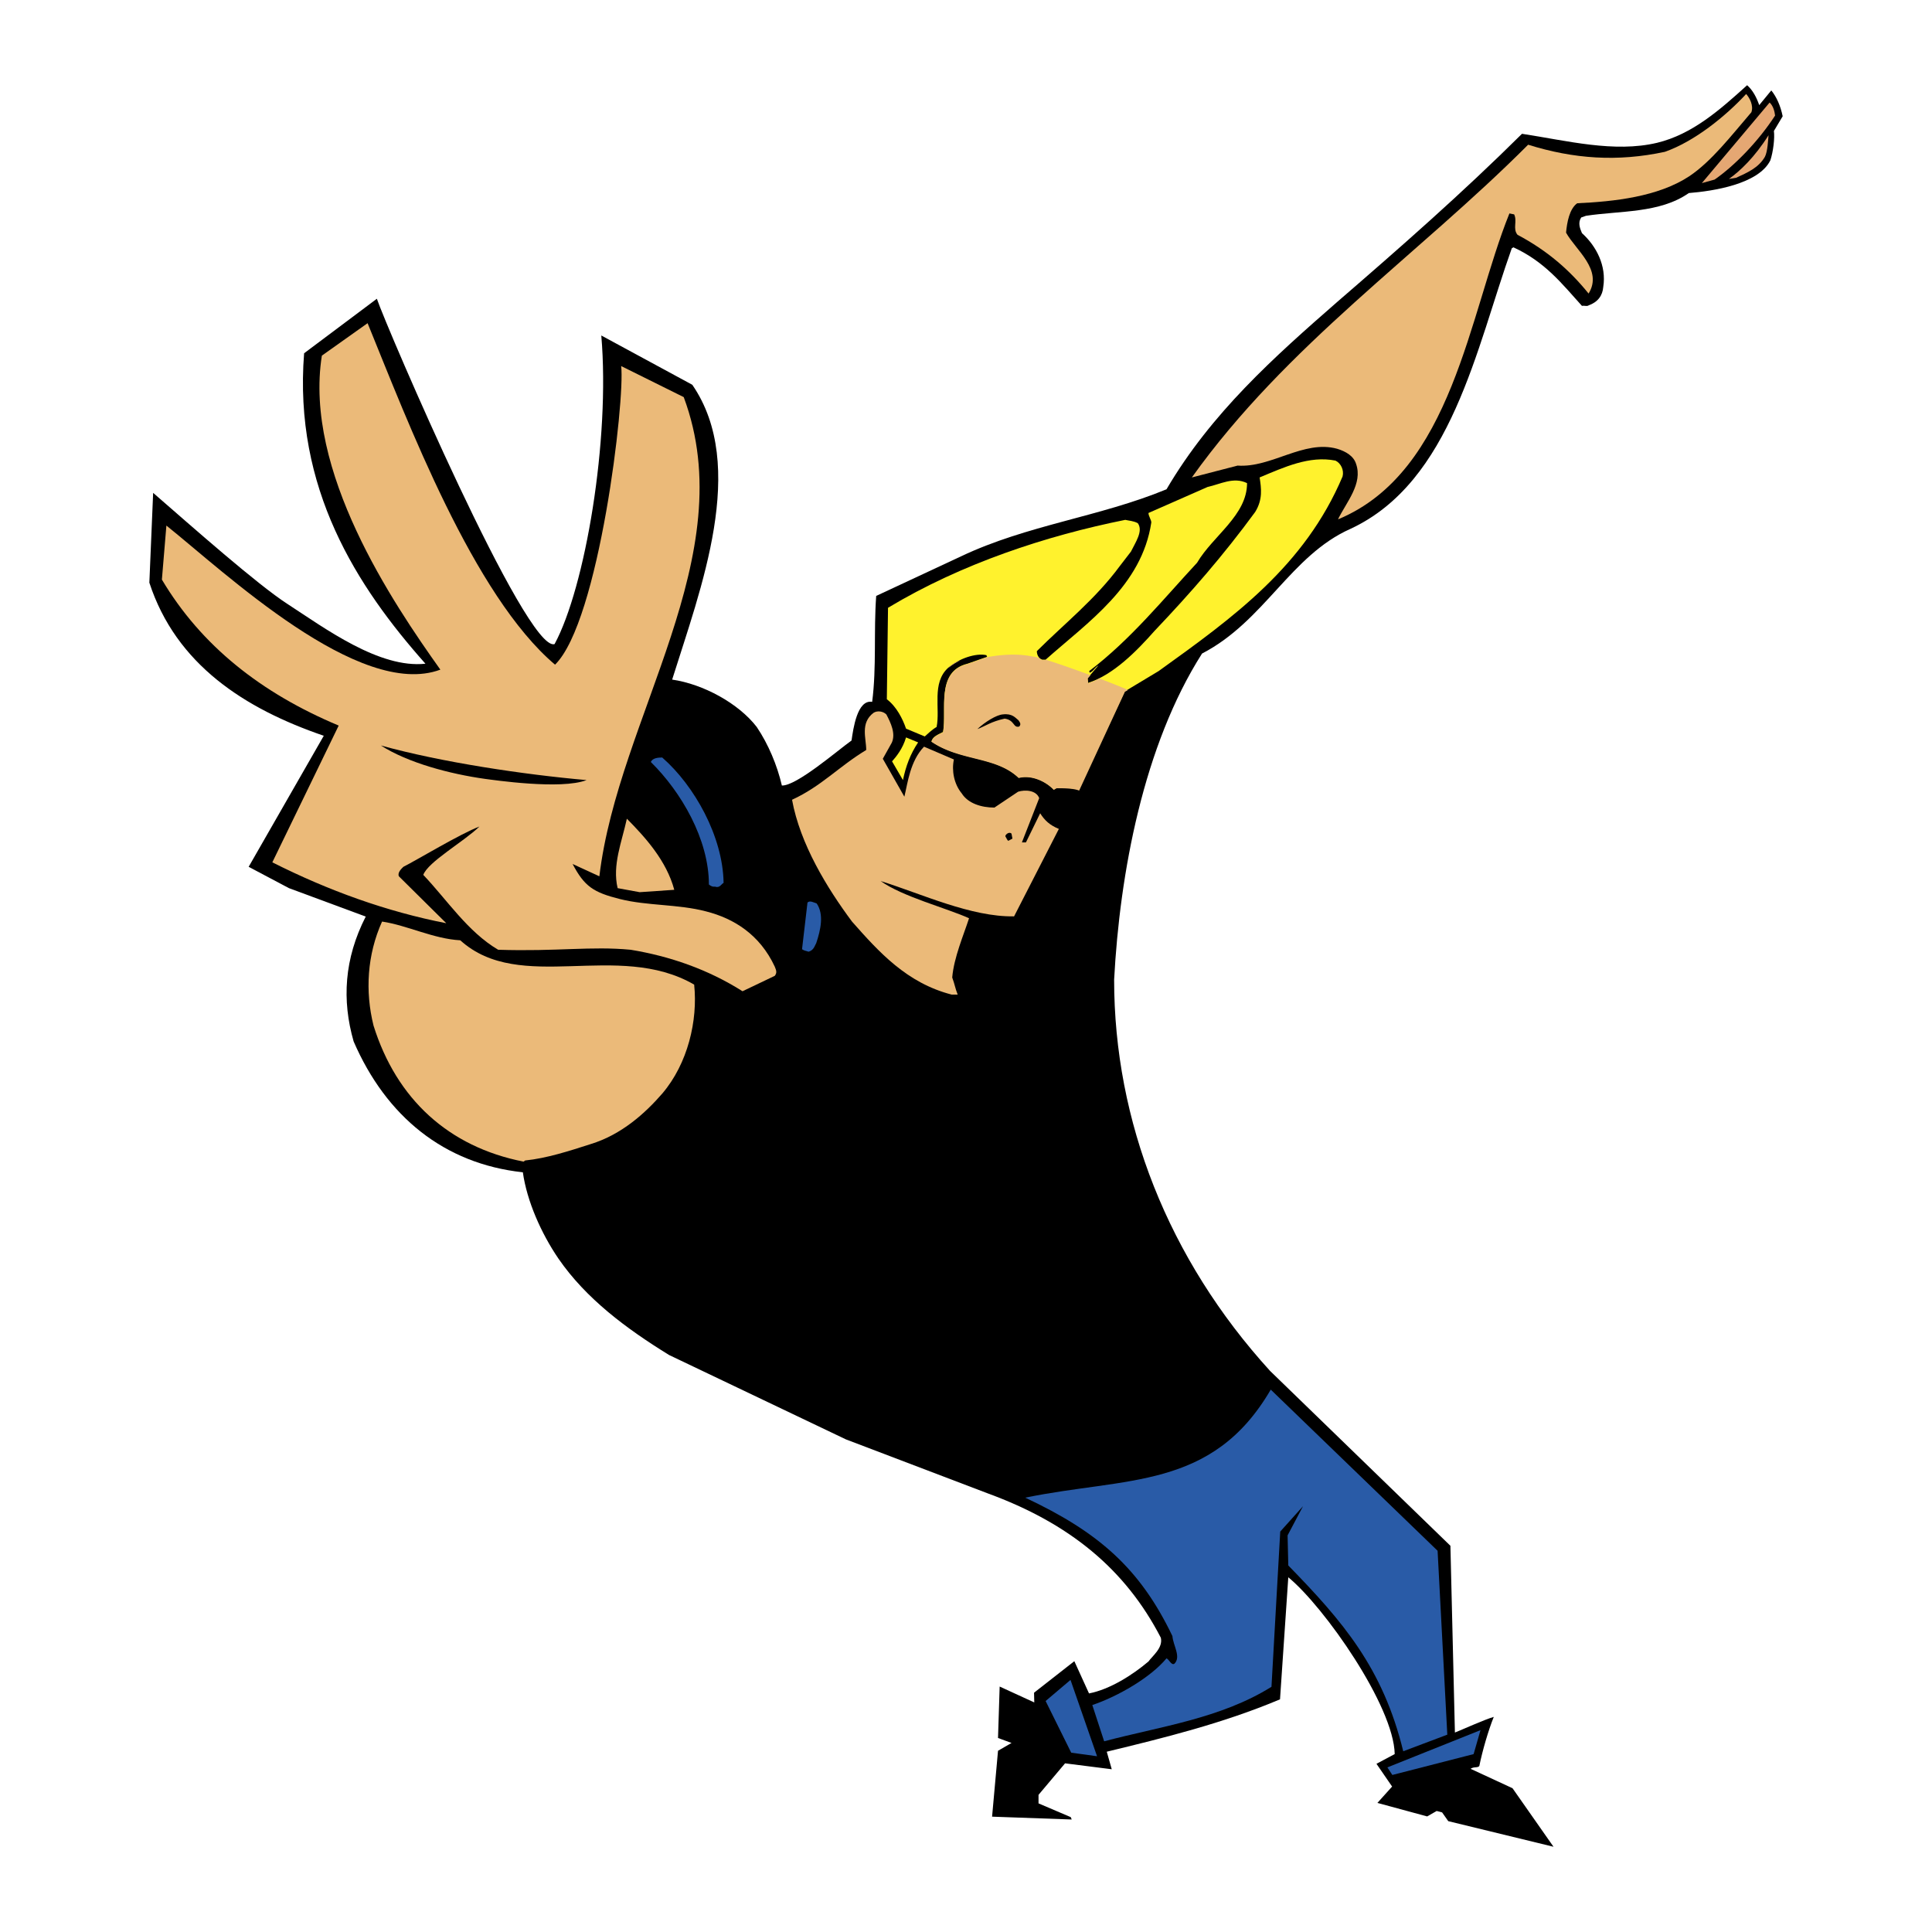 <?xml version="1.0" encoding="utf-8"?><!-- Uploaded to: SVG Repo, www.svgrepo.com, Generator: SVG Repo Mixer Tools -->
<svg width="800px" height="800px" viewBox="0 0 192.756 192.756" xmlns="http://www.w3.org/2000/svg">
<g fill-rule="evenodd" clip-rule="evenodd">
<path fill="#ffffff" d="M0 0h192.756v192.756H0V0z"/>
<path d="M144.494 181.698l-.615-.874-.543-.143-.947.544-4.965-1.348 1.467-1.632-1.561-2.27 1.82-.97c-.094-4.8-7.023-14.683-10.617-17.639l-.826 12.177c-5.723 2.412-11.633 3.854-17.285 5.226l.498 1.75-4.658-.591-2.648 3.145v.851l3.215 1.372.096.236-7.945-.283.592-6.574 1.348-.78-1.348-.496.164-5.131 3.453 1.584-.023-.97 4.02-3.145 1.465 3.216c2.082-.401 4.352-1.844 5.936-3.191.379-.544 1.465-1.349 1.229-2.364-3.545-6.857-9.125-11.421-17.26-14.4l-14.163-5.391-17.639-8.417c-4.256-2.625-8.275-5.604-11.042-9.623-1.726-2.53-3.145-5.746-3.547-8.606-7.873-.852-13.643-5.581-16.882-13.052-1.182-4.114-.945-8.252 1.206-12.461l-7.661-2.837-4.02-2.128 7.495-13.075c-7.874-2.696-14.73-7.093-17.402-15.274l.378-8.961c3.972 3.452 10.403 9.15 13.406 11.089 3.783 2.459 9.174 6.455 13.761 5.958-6.833-7.685-13.169-17.497-12.105-30.974l7.259-5.438c.922 2.743 14.943 35.443 17.733 34.45 3.05-5.651 5.556-20.358 4.658-30.785l9.08 4.918c5.58 8.109.827 20.357-2.01 29.413 3.097.45 6.62 2.364 8.441 4.729 1.159 1.726 2.033 3.807 2.506 5.84 1.466.047 5.557-3.5 6.951-4.493.166-1.159.567-4.114 2.057-3.854.45-3.476.142-7.022.402-10.569l8.465-3.949c6.621-3.145 13.808-3.925 20.5-6.691 4.469-7.613 10.734-13.193 17.072-18.727 6.266-5.414 12.436-10.829 18.395-16.74 4.492.686 9.197 1.915 13.477.899 3.523-.852 6.266-3.287 8.984-5.746.568.497.947 1.229 1.207 1.986l1.205-1.466c.521.639.922 1.537 1.135 2.578l-.875 1.466c.096.709-.07 2.081-.354 2.932-1.184 2.388-5.746 3.074-8.135 3.263-2.908 2.033-6.855 1.75-10.262 2.27l-.473.166c-.33.497-.164 1.017.072 1.561 1.441 1.301 2.459 3.263 2.127 5.368-.07.875-.543 1.513-1.465 1.844-.166.118-.402 0-.662.047-1.986-2.199-3.689-4.397-6.834-5.84l-.166.095c-3.547 9.931-6.006 23.313-16.102 27.995-5.959 2.648-8.582 9.221-14.801 12.437-5.84 9.174-8.205 21.895-8.771 32.534 0 14.116 5.391 27.877 15.557 39.037l17.994 17.449.449 18.632c.662-.26 3.025-1.324 3.877-1.561-.543 1.348-1.135 3.381-1.441 4.895-.143.213-.545.047-.875.284l4.186 1.938 4.09 5.84-10.5-2.555z"/>
<path fill="#295ba7" d="M138.914 177.088l-.496-.757 9.291-3.712-.686 2.388-8.109 2.081zM106.875 174.865l-2.553-5.154 2.483-2.105 2.648 7.615-2.578-.356zM140.002 174.724c-2.033-8.323-6.029-12.957-11.469-18.537l-.07-3.003 1.537-2.908-2.27 2.529-.875 15.487c-5.061 3.169-11.184 3.973-16.693 5.438l-1.182-3.617c2.529-.852 5.816-2.743 7.4-4.658.26.095.473.709.781.544.709-.687-.119-1.821-.189-2.767-3.24-6.763-7.377-10.38-14.684-13.809 10.072-2.08 18.654-.756 24.496-10.781l16.645 16.078.969 18.348-4.396 1.656z"/>
<path d="M99.83 148.266c-13.146-5.746-30.194-10.238-40.503-20.169-1.513-1.442-2.601-3.026-3.783-5.06-.946-1.632-1.797-3.925-1.797-5.911 4.067-1.017 9.6-2.364 12.508-5.911 3.263-2.695 4.729-7.874 4.729-11.987l.331.07c1.489 1.75 3.452 1.75 5.344.497 1.206-.78 2.317-2.104 2.435-3.76-2.743-2.861-5.344-6.077-9.907-7.259-1.253-3.476-3.712-6.29-6.147-8.819l3.546-10.593c2.27-.378 4.8 1.348 6.526 2.696 5.982 10.025 8.606 25.158 21.587 28.42 2.199.26 4.35.732 6.383.095 0-.213.238-.166.332-.497l-.094-.283c-1.324-.615-3.619.401-4.469-1.49l1.299-6.147c1.514-.047 3.807.804 5.227-.78 2.363-3.098 2.199-8.205 5.746-9.529.164-.166.637-.662.473-1.111 0-.402-.402-.733-.639-1.111 2.695-3.546 2.695-9.363 6.928-11.278-1.467 7.046-4.232 14.021-5.51 21.114-.307 3.098-.52 6.195-.615 9.316.096 11.207 4.092 23.312 10.854 33.007l4.611 5.061c.613 1.017-.498 2.577-1.064 3.546-.922 1.396-2.365 2.412-3.926 3.477-6.715 3.286-13.643 2.647-20.238 4.326l-.167.07z"/>
<path d="M52.234 115.896c-7.472-1.466-12.673-6.242-14.967-13.572-.852-3.428-.639-7.069.851-10.379 2.53.378 5.131 1.726 7.802 1.868 5.982 5.415 15.7 0 23.337 4.422.378 3.594-.638 7.873-3.168 10.853-1.702 1.963-4.067 4.114-7.164 5.06-2.128.686-4.398 1.419-6.526 1.632l-.165.116zM94.936 99.228c-4.469-1.159-7.235-4.232-9.931-7.283-2.483-3.334-5.178-7.732-5.982-12.153 2.932-1.348 4.658-3.31 7.4-4.965 0-1.182-.614-2.695.733-3.712.378-.236.945-.166 1.277.166.449.851.946 1.915.543 2.813l-.898 1.608 2.151 3.783c.331-1.348.568-3.547 1.963-4.989l2.979 1.277c-.237 1.087 0 2.436.78 3.381.638 1.017 1.985 1.418 3.262 1.418l2.365-1.584c.686-.212 1.797-.165 2.104.639l-1.727 4.421h.402l1.42-2.908c.449.709.945 1.182 1.867 1.56l-4.469 8.725c-4.303.071-9.221-2.246-13.312-3.523 2.175 1.56 6.644 2.719 8.819 3.712-.543 1.679-1.513 3.925-1.679 5.911.26.71.284 1.041.544 1.703h-.611z" fill="#ebba79"/>
<path d="M74.081 98.896c-3.476-2.199-7.282-3.5-11.16-4.138-3.949-.378-7.33.189-13.218 0-3.05-1.797-5.106-4.989-7.472-7.471.474-1.301 4.043-3.311 5.604-4.824-1.892.709-6.313 3.381-7.59 4.02-.166.166-.615.567-.449.946l4.729 4.682c-5.935-1.159-11.728-3.239-17.355-6.077l6.621-13.643c-7.732-3.239-13.714-7.968-17.639-14.564l.449-5.391c5.793 4.634 19.246 17.379 27.333 14.375-4.729-6.644-13.643-19.813-11.822-31.329l4.563-3.239c3.996 9.788 10.545 27.167 18.702 34.071 4.398-4.303 6.999-26.435 6.597-29.792l6.242 3.098c5.911 15.865-6.525 31.896-8.417 47.809L57.128 86.2c1.182 2.246 2.081 2.837 4.729 3.5 2.743.686 5.793.496 8.583 1.229 2.79.709 5.367 2.317 6.857 5.51.166.401.236.614 0 .922l-3.216 1.535z" fill="#ebba79"/>
<path d="M80.634 94.942c-.166-.071-.379-.071-.615-.236l.544-4.658c.236-.237.639 0 .922.094.733 1.088.402 2.601-.047 3.949-.166.284-.236.686-.733.851h-.071zm-9.458-6.479c-.071 0-.236-.047-.449-.213 0-4.516-2.767-9.245-5.793-12.224.166-.402.733-.449 1.135-.449 3.216 2.813 6.053 7.874 6.124 12.508-.213.095-.378.544-.851.378h-.166z" fill="#295ba7"/>
<path d="M63.82 89.013l-2.199-.402c-.544-2.293.402-4.563.922-6.928 1.845 1.868 3.949 4.185 4.729 7.093l-3.452.237z" fill="#ebba79"/>
<path d="M100.609 83.882c-.094 0-.164-.213-.307-.45 0-.165.379-.496.615-.26l.094.497-.402.213zM38 74.377c6.054 1.679 14.305 2.908 20.523 3.452-2.554.993-9.363-.023-10.119-.118-3.547-.497-7.708-1.608-10.404-3.334z"/>
<path d="M133.5 51.796c.85-1.726 2.482-3.546 1.797-5.509-.236-.78-1.018-1.253-1.893-1.513-3.334-.922-6.549 1.915-9.93 1.679l-4.564 1.182c9.459-13.241 22.533-22.155 33.553-33.197 4.539 1.419 8.914 1.727 13.643.709 2.955-1.041 6.029-3.523 8.109-5.769.355.401.756 1.158.52 1.82-2.033 2.365-3.971 4.895-6.193 6.384-3.121 2.057-7.52 2.53-11.184 2.696-.781.567-1.018 1.915-1.113 2.932.947 1.726 3.713 3.712 2.248 6.077-1.916-2.365-4.115-4.28-7.094-5.864-.496-.615 0-1.348-.332-2.034l-.473-.095c-4.043 10.025-5.674 25.725-17.047 30.501h-.047v.001z" fill="#ebba79"/>
<path d="M172.49 17.856c1.102-.774 2.57-2.161 3.957-4.364-.041.408-.082 1.631-.367 2.162-.652 1.101-1.713 1.55-2.855 2.08l-.735.122zM169.793 18.269l6.762-8.039c.355.331.498.875.545 1.3-1.656 2.554-4.02 4.989-6.029 6.384l-1.278.355z" fill="#e5a773"/>
<path d="M105.127 78.775c-.805-.851-2.246-1.513-3.5-1.182-2.293-2.199-5.84-1.655-8.701-3.618.142-.497.615-.662 1.159-.946.402-2.151-.757-6.029 2.436-6.81l1.962-.686-.07-.166c-1.041-.237-2.744.331-3.808 1.253-1.679 1.513-.78 4.09-1.159 5.911-.426.237-.946.733-1.182.946l-1.868-.78c-.331-.969-.946-2.199-1.916-2.932l.118-9.126c7.354-4.421 15.794-7.188 23.669-8.772.4.094.803.094 1.252.331.568.781-.236 1.916-.686 2.838l-1.111 1.442c-2.436 3.31-5.58 5.792-8.275 8.488 0 .331.166.733.543.851h.332c4.232-3.76 9.6-7.377 10.545-13.69 0-.26-.283-.639-.283-.946l5.91-2.601c1.23-.26 2.578-1.04 3.926-.378 0 3.216-3.404 5.249-4.988 7.945-3.383 3.641-6.598 7.637-10.76 10.806l.049.165c.402-.165.473-.497.875-.733l-1.088 1.277.047.473c2.529-.804 4.848-3.168 6.645-5.202 3.617-3.807 6.855-7.519 10.025-11.846.779-1.253.613-2.365.449-3.452 2.434-1.017 4.965-2.199 7.566-1.679.543.26.873.946.709 1.584-3.783 8.938-10.877 14.044-18.348 19.412l-3.383 2.033-4.609 9.789c-.686-.166-1.396-.166-2.199-.166l-.283.167zM90.088 77.829L89 75.961c.402-.449 1.064-1.253 1.396-2.388l1.206.496c-.781 1.159-1.23 2.389-1.514 3.76z" fill="#fff22d"/>
<path d="M98.469 65.566c1.039-.189 2.836-.426 4.516-.07.213.023.426.07.686.142a.54.54 0 0 0 .33.212h.332l.023-.023c1.301.402 2.955.993 4.445 1.537l-.283.331.047.473a7.7 7.7 0 0 0 1.135-.473c1.607.615 2.789 1.111 2.789 1.111v.071l-.26.142-4.562 9.86c-.568-.237-1.607-.237-2.246-.237l-.283.166c-.805-.852-2.248-1.514-3.5-1.183-1.607-1.537-3.854-1.726-6.006-2.388-.946-.284-1.868-.662-2.695-1.229.142-.497.615-.662 1.159-.946.402-2.151-.757-6.029 2.436-6.809l1.962-.686h-.025v-.001zm-2.649.332a2.461 2.461 0 0 0-1.229.78l.023-.023a4.743 4.743 0 0 1 1.206-.757z" fill="#ebba79"/>
<path d="M97.508 72.745c.77-.723 1.912-1.422 2.541-1.469.957-.117 1.26.35 1.562.583.094.14.326.396.07.63-.607.163-.443-.653-1.445-.792-1.375.302-1.865.721-2.728 1.048z"/>
</g>
</svg>